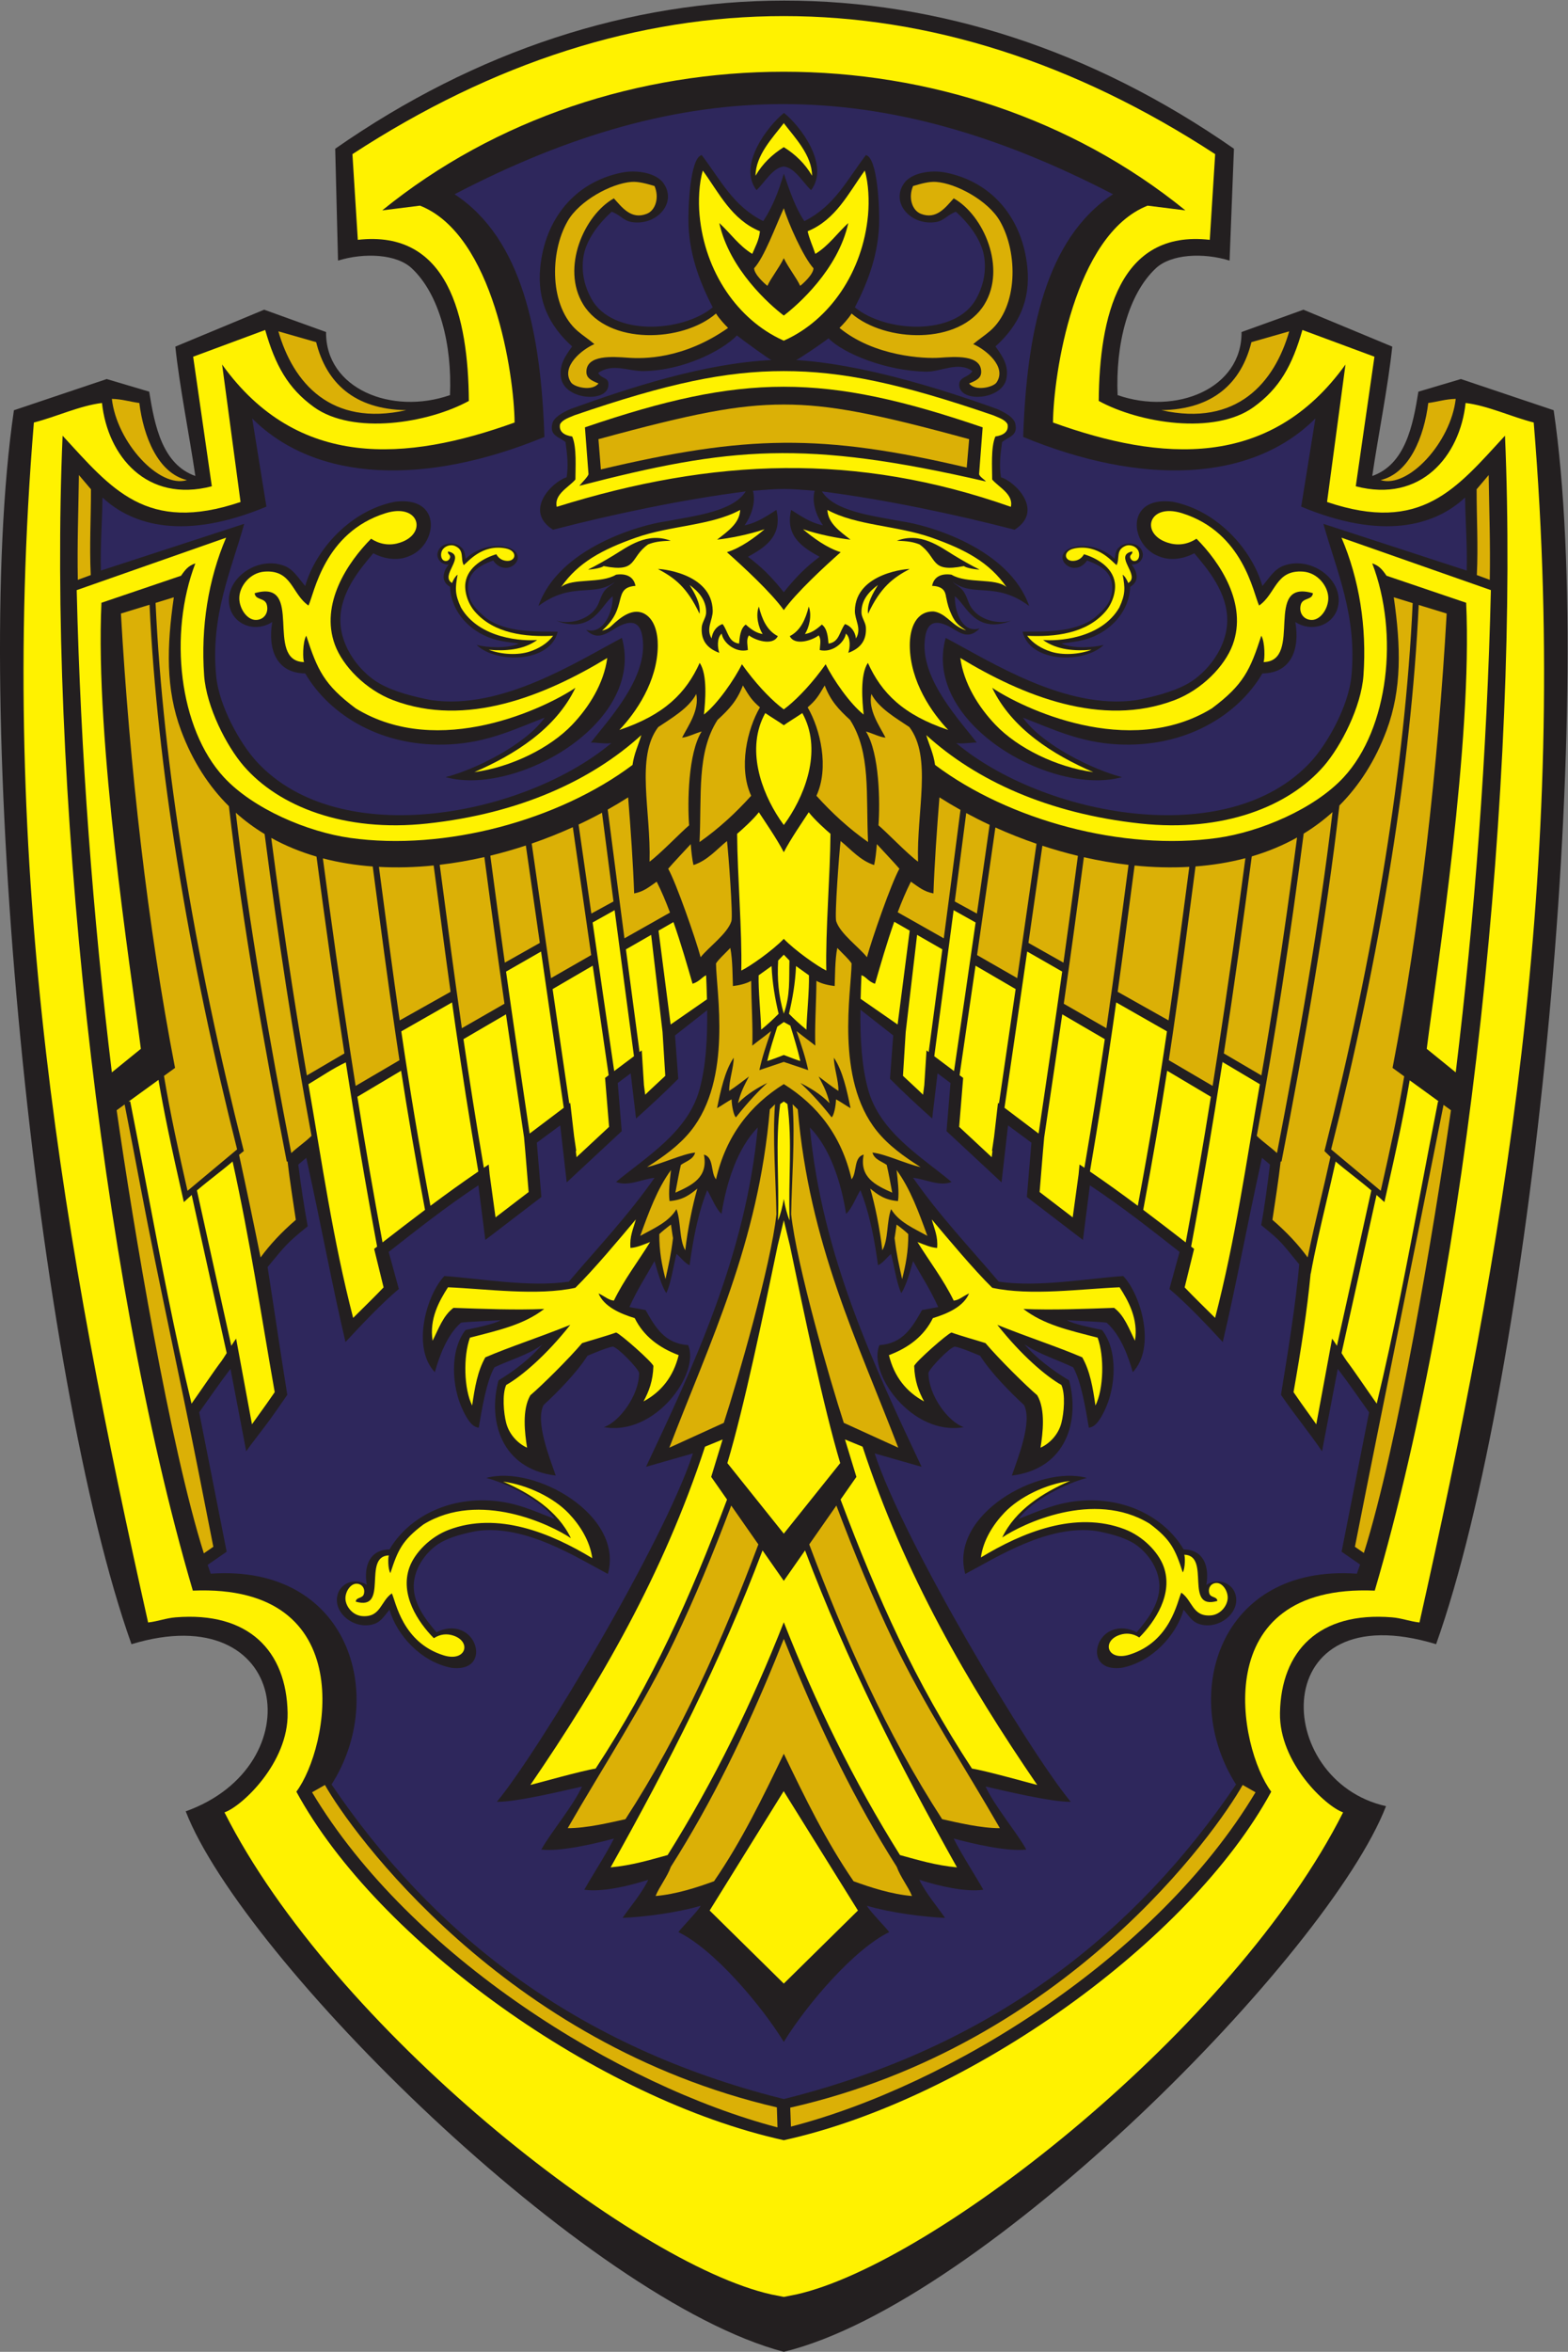 <?xml version="1.0" encoding="UTF-8" standalone="no"?>
<svg
   xmlns:dc="http://purl.org/dc/elements/1.1/"
   xmlns:cc="http://creativecommons.org/ns#"
   xmlns:rdf="http://www.w3.org/1999/02/22-rdf-syntax-ns#"
   xmlns:svg="http://www.w3.org/2000/svg"
   xmlns="http://www.w3.org/2000/svg"
   viewBox="0 0 674.027 1010.427"
   height="1010.427"
   width="674.027"
   xml:space="preserve"
   id="svg2"
   version="1.1"><rect x="0" y="0" width="674.027" height="1010.427" fill="#808080" stroke="none"/><defs
     id="defs6" /><g
     transform="matrix(1.333,0,0,-1.333,0,1010.427)"
     id="g10"><g
       transform="scale(0.1)"
       id="g12"><path
         id="path14"
         style="fill:#231f20;fill-opacity:1;fill-rule:evenodd;stroke:none"
         d="m 1080.97,7100.71 9.08,-360.53 c 85.43,26.32 188.7,21.09 237.73,-24.77 89.51,-83.75 130.41,-245.52 123.32,-408.8 -188.09,-65.45 -401.44,20.53 -399.62,203.31 l -199.656,72 -286.386,-119 c 12.886,-124.94 45.425,-286.79 64.507,-416.98 -106.461,37.38 -131.422,162.58 -148.777,271.76 L 344.094,6358.42 44.887,6257.84 C -97.496,5291.11 117.809,3139.58 423.988,2280.75 933.617,2435.23 1010.08,1888.92 598.891,1742.03 782.965,1266.76 1891.24,167.227 2527.58,0 c 647.46,156.809 1757.98,1283.44 1942.05,1758.71 -368.73,82.26 -387.45,688.45 161.53,522.04 306.18,858.83 521.48,3010.36 379.11,3977.09 l -299.22,100.58 -137.07,-40.72 c -17.36,-109.18 -42.32,-234.38 -148.77,-271.76 19.08,130.19 51.61,292.04 64.5,416.98 l -286.39,119 -199.65,-72 c 1.82,-182.78 -211.53,-268.76 -399.62,-203.31 -7.09,163.28 33.81,325.05 123.33,408.8 49.01,45.86 152.29,51.09 237.72,24.77 l 14.11,360.53 c -914.69,637.91 -1987.28,635.3 -2898.24,0 v 0" /><path
         id="path16"
         style="fill:#fff200;fill-opacity:1;fill-rule:evenodd;stroke:none"
         d="m 1232.59,6902.05 121.84,15.2 c 237.46,-93.79 303.52,-545.22 305.03,-698.97 C 1310.78,6092.5 960.004,6065.97 716.266,6405.2 l 59.425,-443.05 C 471.34,5859.42 359.402,6005 201.871,6175.76 154.836,5086.21 317.043,3489.46 621.836,2453.41 1165.12,2476.19 1060.08,1944.82 955.719,1805.38 1217.91,1322.35 1931.22,812.988 2527.58,682.043 c 596.35,130.945 1309.67,640.307 1571.85,1123.337 -104.36,139.44 -209.4,670.81 333.88,648.03 304.81,1036.05 467.01,2632.8 419.97,3722.35 C 4695.75,6005 4583.81,5859.42 4279.46,5962.15 l 59.43,443.05 c -243.75,-339.23 -594.53,-312.7 -943.21,-186.92 1.53,153.75 67.58,605.18 305.04,698.97 l 121.84,-15.2 c -733.77,595.8 -1856.19,595.8 -2589.97,0 z m 1334.99,-6717.187 -40,-7.871 -40.01,7.871 C 2040.91,284.324 1073.73,1044.91 723.941,1738.66 c 55.743,19.13 206.411,159.64 203.559,320.37 -3.547,200.29 -125.918,327.43 -361.309,308.23 -31.539,-2.58 -54.781,-12.54 -88.554,-16.58 -266.621,1189.55 -488.301,2419.68 -368.407,3867.6 73.282,18.77 147.442,54.2 219.625,62.97 18.172,-170.73 144.254,-323.34 354.231,-268.45 l -60.219,417.59 232.309,86.16 c 32.543,-113.59 73.16,-187.88 157.344,-248.56 126.23,-90.99 368.45,-51.85 499.45,19.89 -2.11,270.74 -66,552.57 -358.1,519.21 l -17.37,276.18 c 910.41,593.41 1871.97,593.25 2782.15,0 l -17.37,-276.18 c -292.1,33.36 -355.99,-248.47 -358.1,-519.21 131,-71.74 373.21,-110.88 499.46,-19.89 84.18,60.68 124.79,134.97 157.33,248.56 l 232.32,-86.16 -60.23,-417.59 c 209.98,-54.89 336.07,97.72 354.23,268.45 72.19,-8.77 146.35,-44.2 219.63,-62.97 119.89,-1447.92 -101.79,-2678.05 -368.41,-3867.6 -33.77,4.04 -57.01,14 -88.55,16.58 -235.4,19.2 -357.76,-107.94 -361.32,-308.23 -2.84,-160.73 147.83,-301.24 203.57,-320.37 C 3981.42,1044.9 3014.24,284.324 2567.58,184.863 v 0" /><path
         id="path18"
         style="fill:#fff200;fill-opacity:1;fill-rule:evenodd;stroke:none"
         d="m 2540.36,4939.16 -12.78,-18.17 -12.79,18.17 c -60.29,89.98 -110.22,228.65 -46.97,342.61 25.46,-17.16 42.04,-26.65 59.76,-39.19 17.72,12.54 34.28,22.03 59.74,39.19 63.27,-113.96 13.33,-252.63 -46.96,-342.61 v 0" /><path
         id="path20"
         style="fill:#fff200;fill-opacity:1;fill-rule:evenodd;stroke:none"
         d="m 2390.46,4451.84 c 2.95,125.86 -12.5,307.56 -13.41,440.79 16.88,14.4 52.56,46.59 70.09,69.59 18.75,-28.95 58.04,-85.51 80.43,-128.9 22.39,43.39 61.69,99.95 80.45,128.9 17.52,-23 53.2,-55.19 70.08,-69.59 -0.91,-133.23 -16.36,-314.93 -13.41,-440.79 -26.82,12.71 -101.23,64.68 -137.12,102.29 -35.89,-37.61 -110.28,-89.58 -137.11,-102.29 v 0" /><path
         id="path22"
         style="fill:#dbb006;fill-opacity:1;fill-rule:evenodd;stroke:none"
         d="m 3125.3,6164.55 -7.84,-91.47 c -468.59,110.26 -711.52,104.6 -1179.77,-5.95 l -7.85,97.42 c 302.09,82.54 449.91,111.66 597.74,111.66 147.83,0 295.65,-29.12 597.72,-111.66 v 0" /><path
         id="path24"
         style="fill:#fff200;fill-opacity:1;fill-rule:evenodd;stroke:none"
         d="m 3203.11,6241.48 c 14.32,-6.56 37.94,-13.04 45.99,-28.92 4.45,-24.22 -13.89,-35.61 -39.22,-39.35 -15.3,-34.91 -10.12,-102.7 -10.3,-138.57 20.09,-24.29 69.53,-47.34 60.21,-88.12 -249.59,87.93 -489.19,127.03 -728.5,124.94 -242.25,-2.1 -484.21,-46.41 -735.93,-124.94 -9.31,40.78 40.12,63.83 60.21,88.12 -0.18,35.87 5,103.66 -10.3,138.57 -25.34,3.74 -43.67,15.13 -39.22,39.35 8.06,15.88 31.67,22.36 45.99,28.92 301.3,103.51 488.42,142.55 675.54,142.55 187.12,0 374.24,-39.04 675.53,-142.55 z m -1316.82,-38.78 11.51,-151.1 c -1.8,-8.23 -24.78,-30.87 -29.53,-37.3 486.52,125.61 723.78,149.21 1311.19,13.89 -4.75,6.42 -20.31,15.18 -22.12,23.41 l 11.53,151.1 c -510.83,174.51 -771.76,174.51 -1282.58,0 v 0" /><path
         id="path26"
         style="fill:#fff200;fill-opacity:1;fill-rule:evenodd;stroke:none"
         d="m 2987.03,5210.79 c 9.43,-32.06 23.45,-59.82 28.34,-96.12 238.15,-178.72 605.72,-278.14 910.37,-235.3 137.63,19.36 312.95,93.46 407.36,195.53 145,156.78 179.11,462.33 92.11,689.34 22.42,-7.4 32.46,-20.1 46.04,-39.77 l 256.81,-87.16 c 20.85,-449.32 -93.92,-1175.96 -127.13,-1437.68 l 93.5,-75.88 c 60.84,500.93 100.96,1026.91 113.34,1554.33 l -481.75,169.01 c 57.2,-133.47 82.05,-287.62 70.84,-444.09 -7.27,-101.44 -72.37,-227.87 -127.51,-291.64 -112.87,-130.52 -324.16,-214.41 -591.57,-185.59 -297.59,32.06 -529.69,138.68 -690.75,285.02 z m -918.92,0 c -9.42,-32.06 -23.44,-59.82 -28.33,-96.12 -238.15,-178.72 -605.72,-278.14 -910.37,-235.3 -137.629,19.36 -312.949,93.46 -407.359,195.53 -145,156.78 -179.106,462.33 -92.106,689.34 -22.422,-7.4 -32.461,-20.1 -46.043,-39.77 L 327.094,5637.31 C 306.246,5187.99 421.012,4461.35 454.219,4199.63 l -93.492,-75.88 C 299.871,4624.68 259.758,5150.66 247.379,5678.08 l 481.754,169.01 C 671.93,5713.62 647.07,5559.47 658.281,5403 c 7.278,-101.44 72.379,-227.87 127.524,-291.64 112.863,-130.52 324.155,-214.41 591.565,-185.59 297.59,32.06 529.7,138.68 690.74,285.02 v 0" /><path
         id="path28"
         style="fill:#dbb006;fill-opacity:1;fill-rule:evenodd;stroke:none"
         d="m 2809.92,5343.35 c -10.88,-52.18 26.54,-103.49 45.67,-140.63 -16.25,0.65 -42.97,14.17 -63.13,19.73 44.13,-70.47 45.76,-229.55 40.47,-302.43 25.88,-21.68 93.63,-92.43 127.54,-117.11 -4.88,163.64 45.66,336.77 -27.96,433.75 -41.32,27.99 -98.59,60.28 -122.59,106.69 z m -564.69,0 c 10.88,-52.18 -26.55,-103.49 -45.66,-140.63 16.25,0.65 42.96,14.17 63.12,19.73 -44.13,-70.47 -45.76,-229.55 -40.46,-302.43 -25.89,-21.68 -93.64,-92.43 -127.55,-117.11 4.89,163.64 -45.66,336.77 27.96,433.75 41.32,27.99 98.59,60.28 122.59,106.69 v 0" /><path
         id="path30"
         style="fill:#dbb006;fill-opacity:1;fill-rule:evenodd;stroke:none"
         d="m 2659.44,5370.85 c -20.7,-35.36 -29.12,-48.38 -54.98,-70.58 41.1,-70.2 70.1,-194.66 28.34,-285.02 49.7,-55.14 104.37,-105.63 166.49,-149.14 -7.3,153.48 9.6,287.97 -57.98,393.65 -37.94,34.76 -62.64,61.47 -81.87,111.09 z m -263.73,0 c 20.7,-35.36 29.12,-48.38 54.97,-70.58 -41.09,-70.2 -70.09,-194.66 -28.34,-285.02 -49.7,-55.14 -104.36,-105.63 -166.48,-149.14 7.3,153.48 -9.6,287.97 57.99,393.65 37.93,34.76 62.63,61.47 81.86,111.09 v 0" /><path
         id="path32"
         style="fill:#dbb006;fill-opacity:1;fill-rule:evenodd;stroke:none"
         d="m 2259.39,4494.93 c -15.94,59.28 -78.16,237.65 -104.58,285.18 14.06,16.94 54.67,59.5 72.71,79.37 1.46,-21.84 5.1,-52.91 8.77,-67.46 44.96,14.28 75.75,51.35 108.13,77.41 4.37,-36.68 19.79,-240.96 14.16,-258.51 -13.01,-40.54 -73.81,-83.7 -99.19,-115.99 z m 536.36,0 c 15.95,59.28 78.17,237.65 104.58,285.18 -14.05,16.94 -54.65,59.5 -72.7,79.37 -1.46,-21.84 -5.1,-52.91 -8.77,-67.46 -44.95,14.28 -75.75,51.35 -108.13,77.41 -4.37,-36.68 -19.78,-240.96 -14.16,-258.51 13.01,-40.54 73.81,-83.7 99.18,-115.99 v 0" /><path
         id="path34"
         style="fill:#dbb006;fill-opacity:1;fill-rule:evenodd;stroke:none"
         d="m 2363.48,4401.97 c 18.95,2.16 42.16,7.27 58.86,16.74 0.56,-70.88 6.11,-154.94 3.55,-208.8 23.5,18.8 32.71,24.48 60.74,47.02 -17.59,-50.59 -29.33,-86.35 -37.76,-125.93 l 78.71,26.48 78.7,-26.48 c -8.44,39.58 -20.17,75.34 -37.76,125.93 28.03,-22.54 37.24,-28.22 60.74,-47.02 -2.56,53.86 2.99,137.92 3.54,208.8 16.71,-9.47 39.93,-14.58 58.87,-16.74 1.19,25.1 0.56,84.86 8.44,122.79 20.75,-21.76 35.91,-34.72 46.05,-49.72 -0.61,-90.48 -53.78,-371.68 81.34,-539.99 38.04,-47.38 89.23,-83.78 141.17,-116.62 -47.87,10.62 -114.58,42.71 -155.2,46.82 5.87,-22.12 29.21,-27.91 46.04,-39.78 6.78,-29.01 11.95,-59.52 17.71,-89.49 -53.59,24.14 -106.43,48.99 -92.09,122.64 -32.68,-8.09 -21.04,-57.65 -38.97,-79.55 -32.29,140.27 -109.39,238.6 -218.59,306.9 -109.19,-68.3 -186.28,-166.63 -218.59,-306.9 -17.92,21.9 -6.28,71.46 -38.96,79.55 14.34,-73.65 -38.5,-98.5 -92.09,-122.64 5.77,29.97 10.93,60.48 17.71,89.49 16.84,11.87 40.18,17.66 46.04,39.78 -40.62,-4.11 -107.33,-36.2 -155.2,-46.82 51.95,32.84 103.13,69.24 141.17,116.62 135.12,168.31 81.95,449.51 81.33,539.99 10.16,15 25.31,27.96 46.06,49.72 7.88,-37.93 7.25,-97.69 8.44,-122.79 z m 379.33,-393.63 c -10.67,5.58 -37.73,24.51 -46.87,28.25 -0.49,-21.06 -7.11,-53.6 -14.17,-57.66 -40.42,51.65 -76.72,88.5 -100.87,110.75 27.89,-14.04 63.83,-34.16 94.41,-65.35 -9.17,36.56 -18.17,53.03 -35.43,86.15 18.62,-13.78 42.33,-32.88 63.77,-46.39 1.06,32.25 -14.99,77.41 -14.45,106.86 28.39,-41.97 42.24,-106.35 53.61,-162.61 z m -430.47,0 c 10.67,5.58 37.73,24.51 46.87,28.25 0.49,-21.06 7.11,-53.6 14.17,-57.66 40.42,51.65 76.72,88.5 100.87,110.75 -27.88,-14.04 -63.83,-34.16 -94.41,-65.35 9.18,36.56 18.17,53.03 35.43,86.15 -18.61,-13.78 -42.32,-32.88 -63.77,-46.39 -1.05,32.25 14.98,77.41 14.45,106.86 -28.39,-41.97 -42.24,-106.35 -53.61,-162.61 v 0" /><path
         id="path36"
         style="fill:#fff200;fill-opacity:1;fill-rule:evenodd;stroke:none"
         d="m 2566.98,4466.49 c -2.35,-55.24 -11.5,-106.9 -22.73,-153.84 17.57,-17.81 34.64,-33.63 56.29,-51.3 1.23,48.14 9.55,128.21 8.16,175.19 l -41.72,29.95 z m -78.82,0 c 2.36,-55.24 11.51,-106.9 22.74,-153.84 -17.58,-17.81 -34.63,-33.63 -56.28,-51.3 -1.23,48.14 -9.56,128.21 -8.17,175.19 l 41.71,29.95 v 0" /><path
         id="path38"
         style="fill:#fff200;fill-opacity:1;fill-rule:evenodd;stroke:none"
         d="m 2330.25,2940.59 -36.79,-120.58 51.06,-73.08 c -60.54,-160.98 -120.5,-307.18 -187.52,-447.24 -68.55,-143.2 -144.55,-280.08 -236.22,-419.9 -40.77,-5.88 -186.91,-46.87 -210.44,-52.75 225.09,328.52 427.91,677.84 563.23,1090.35 l 56.68,23.2 z m 394.65,0 36.79,-120.58 -51.05,-73.08 c 60.53,-160.98 120.49,-307.18 187.51,-447.24 68.55,-143.2 144.55,-280.08 236.21,-419.9 40.78,-5.88 186.93,-46.87 210.44,-52.75 -225.08,328.52 -427.91,677.84 -563.22,1090.35 l -56.68,23.2 v 0" /><path
         id="path40"
         style="fill:#dbb006;fill-opacity:1;fill-rule:evenodd;stroke:none"
         d="m 2697.12,2727.58 -87.5,-125.24 c 115.36,-307.11 247.6,-606.7 428.58,-885.6 49.72,-10.99 126.6,-29.42 186.16,-28.9 -115.4,200.72 -243.65,394.46 -344.11,604.38 -65.45,136.71 -124.12,279.17 -183.13,435.36 z m -339.09,0 87.5,-125.24 c -115.36,-307.11 -247.6,-606.7 -428.58,-885.6 -49.72,-10.99 -126.59,-29.42 -186.17,-28.9 115.4,200.72 243.65,394.46 344.13,604.38 65.44,136.71 124.12,279.17 183.12,435.36 v 0" /><path
         id="path42"
         style="fill:#fff200;fill-opacity:1;fill-rule:evenodd;stroke:none"
         d="m 2596.11,2582.98 -68.54,-98.1 -68.53,98.1 c -135.65,-359.09 -300.05,-682.66 -489.94,-1021.56 68.81,6.46 124.82,23.55 183.85,39.68 151.59,241.99 271.57,488.82 374.63,750.38 103.06,-261.56 223.03,-508.39 374.62,-750.38 59.03,-16.13 115.05,-33.22 183.85,-39.68 -189.89,338.9 -354.29,662.47 -489.94,1021.56 v 0" /><path
         id="path44"
         style="fill:#dbb006;fill-opacity:1;fill-rule:evenodd;stroke:none"
         d="m 2555.9,2227.59 c 93.98,-229.23 200.81,-451.79 335.83,-664.15 12.14,-33.64 37.12,-63.97 49.25,-94.33 -66.41,5.73 -133.67,27.65 -188.41,47.61 -89.18,129.71 -157.24,270.24 -224.99,410.88 -67.75,-140.64 -135.82,-281.17 -225,-410.88 -54.75,-19.96 -122,-41.88 -188.42,-47.61 12.14,30.36 37.12,60.69 49.26,94.33 135.02,212.35 241.86,434.92 335.83,664.13 l 28.33,70.25 28.32,-70.23 v 0" /><path
         id="path46"
         style="fill:#fff200;fill-opacity:1;fill-rule:evenodd;stroke:none"
         d="m 2527.54,1807.56 0.05,-1.11 239.07,-384.11 -206.41,-203.3 -32.67,-32.18 -32.69,32.2 -206.4,203.28 239.05,385.22 v 0" /><path
         id="path48"
         style="fill:#ffffff;fill-opacity:1;fill-rule:evenodd;stroke:none"
         d="m 3942.36,4157.17 5.68,-3.38 4.57,-2.71 c -3.48,1.63 -6.97,3.26 -10.45,4.89 3.48,-1.63 6.97,-3.26 10.45,-4.89 -3.48,1.63 -6.97,3.26 -10.45,4.89 0.07,0.4 0.13,0.8 0.2,1.2 v 0" /><path
         id="path50"
         style="fill:#dbb006;fill-opacity:1;fill-rule:evenodd;stroke:none"
         d="m 2891.39,3808.9 c 3.34,-30.04 8.74,-72.57 4.47,-99.95 -42.4,3.39 -64.51,19.69 -89.49,40.3 14.91,-51.25 31.19,-129.91 38.98,-198.86 20.01,34.3 13.4,93.5 28.33,132.57 24.89,-41.9 73.13,-61.94 116.89,-86.17 -27.57,75.84 -55,151.81 -99.18,212.11 z m -727.64,0 c -3.34,-30.04 -8.73,-72.57 -4.46,-99.95 42.41,3.39 64.52,19.69 89.49,40.3 -14.91,-51.25 -31.19,-129.91 -38.98,-198.86 -20.01,34.3 -13.41,93.5 -28.34,132.57 -24.88,-41.9 -73.12,-61.94 -116.89,-86.17 27.58,75.84 55,151.81 99.18,212.11 v 0" /><path
         id="path52"
         style="fill:#dbb006;fill-opacity:1;fill-rule:evenodd;stroke:none"
         d="m 2891.39,3633.25 c -3.04,-20.22 -5.75,-41.23 -6.53,-43.81 6.87,-55.44 13.52,-82.51 24.24,-131.84 11.35,43.83 20.39,89.67 19.88,144.87 -5.1,5.64 -28.65,24.55 -37.59,30.78 z m -727.64,0 c 3.05,-20.22 5.77,-41.23 6.55,-43.81 -6.88,-55.44 -13.53,-82.51 -24.25,-131.84 -11.34,43.83 -20.39,89.67 -19.88,144.87 5.1,5.64 28.65,24.55 37.58,30.78 v 0" /><path
         id="path54"
         style="fill:#dbb006;fill-opacity:1;fill-rule:evenodd;stroke:none"
         d="m 2894.91,4639.81 c 13.18,35.04 27.32,68.58 42.53,98.57 26.63,-18.48 41.74,-31.87 72.7,-37.88 3.25,92.93 11.04,205.88 19.4,309.64 21.96,-13.99 44.58,-27.48 67.77,-40.44 -22.43,-174.87 -38.37,-297.04 -53.81,-413.91 l -148.59,84.02 z m 1760.18,-620.8 23.89,-17.32 c -54.51,-379.57 -171.64,-1080.52 -280.8,-1426.93 -2.91,2.02 -5.82,4.03 -8.75,6.04 -6.7,4.64 -13.39,9.28 -20.09,13.91 93.73,475.05 191.73,949.33 285.75,1424.3 z M 657.328,2573.56 c -109.258,346 -226.59,1048.13 -281.156,1428.13 l 25.73,18.65 c 17.516,-88.42 35.172,-181.3 52.844,-274.25 57.945,-304.71 125.481,-605.6 185.238,-908.45 15.985,-80.98 31.954,-161.96 47.938,-242.93 -6.707,-4.63 -13.402,-9.27 -20.102,-13.91 -3.496,-2.41 -6.996,-4.82 -10.492,-7.24 z M 1959.79,4970.81 c 22.51,12.62 44.48,25.74 65.82,39.33 8.35,-103.76 16.15,-216.71 19.4,-309.64 30.96,6.01 46.06,19.4 72.7,37.88 15.34,-30.27 29.61,-64.16 42.88,-99.55 l -146.84,-83.04 c -15.46,117.12 -31.44,239.55 -53.96,415.02 z m -1431.001,-858.48 35.664,25.85 C 475.785,4596.34 417.867,5111.77 389.949,5602.6 l 92.27,28.33 c 12.414,-265.74 43.929,-543.62 88.219,-820.77 51.015,-319.19 118.964,-637.27 194.187,-934.61 l -159.73,-133.38 c -0.059,-0.06 -0.133,-0.11 -0.192,-0.17 -27.91,122.91 -55.176,246.16 -75.914,370.33 z m 31.746,1542.65 c -22.941,-158.41 -26.527,-295.89 23.367,-429.42 37.274,-99.76 90.063,-180.32 154.258,-243.98 44.551,-383.97 112.602,-765.48 186.531,-1145.32 l 2.672,0.45 c 6.809,-60.73 18.965,-136.51 26.575,-188.29 -45.016,-38.62 -83.274,-79.35 -113.665,-121.11 -21.894,108.55 -45.699,222.53 -69.339,330.72 l 15.261,12.18 -1.211,4.77 c -75.609,298.36 -143.914,617.63 -195.086,937.84 -44.468,278.2 -76.019,557.25 -88.242,824.07 l 58.879,18.09 z m 199.832,-694.37 c 29.02,-26.03 60.121,-48.87 92.953,-68.75 21.399,-165.03 44.258,-328.13 69.434,-491.05 24.801,-160.46 51.801,-320.47 81.776,-481.63 -22.819,-22.18 -42.76,-34.53 -65.245,-55.47 -34.629,178.64 -69.156,364.9 -100.441,553.21 -30.055,180.89 -57.141,363.76 -78.477,543.69 z m 114.363,-81.17 c 45.817,-25.39 94.739,-45.3 145.91,-60.19 28.08,-212.74 57.54,-423.32 89.91,-633.87 0.02,-0.17 0.05,-0.35 0.08,-0.52 l -121.067,-70.98 c -16.715,96.69 -32.454,193.08 -47.356,289.52 -24.371,157.71 -46.605,315.88 -67.477,476.04 z m 166.49,-65.92 c 51.73,-13.54 105.62,-22.09 160.78,-26.18 26.41,-201.09 48.5,-369.79 73.56,-540.13 4.12,-28.04 8.31,-56.06 12.61,-84.22 l -141.33,-82.86 c -5.71,35.94 -11.31,71.88 -16.84,107.83 -31.85,207.15 -60.96,415.1 -88.78,625.56 z m 180.76,-27.47 c 57.85,-3.14 116.98,-1.48 176.46,4.55 19.6,-149.07 36.81,-279.76 54.53,-407.13 l -164.03,-92.2 c -22.14,153.22 -42.76,310.57 -66.96,494.78 z m 195.99,6.71 c 48.01,5.62 96.17,14.01 143.97,24.91 24.59,-186.55 44.66,-331.77 64.84,-472.67 l -137.37,-78.86 c -0.37,2.61 -0.75,5.22 -1.12,7.83 -23.19,160.76 -44.73,324.16 -70.32,518.79 z m 163.19,29.4 c 38.57,9.34 76.85,20.34 114.59,32.78 6.34,-44.21 12.23,-85.25 17.75,-123.75 10.09,-70.39 18.98,-132.38 27.27,-190.1 l -112.9,-63.7 c -14.36,102.81 -29.4,213.49 -46.71,344.77 z m 133.48,39.09 c 45.21,15.56 89.56,33.24 132.59,52.73 5.22,-36.34 10.13,-70.51 14.77,-102.91 17.32,-120.88 31.11,-217 44.43,-309.29 l -129.52,-74.26 c -13.17,91.33 -26.83,186.63 -43.96,306.12 -5.68,39.62 -11.76,81.93 -18.31,127.61 z m 151.18,61.26 c 25.7,12.06 50.88,24.81 75.47,38.13 14.55,-113.34 26.34,-204.31 37.03,-286.02 l -71.35,-39.01 c -7.8,54.26 -16.13,112.46 -25.52,177.91 -4.9,34.19 -10.09,70.37 -15.63,108.99 z m 2709.19,707.78 90.19,-27.69 c -27.91,-490.83 -85.84,-1006.26 -174.51,-1464.42 l 37.55,-27.21 c -20.71,-123.71 -47.88,-246.51 -75.68,-368.97 -0.07,0.06 -0.14,0.11 -0.2,0.17 l -159.73,133.38 c 75.22,297.34 143.17,615.42 194.19,934.61 44.25,276.93 75.75,554.59 88.19,820.13 z m -255.65,-646.27 c 63.11,63.28 115.08,143.03 151.89,241.54 49.89,133.53 46.31,271.01 23.36,429.42 l 60.96,-18.72 c -12.25,-266.63 -43.78,-545.46 -88.21,-823.44 -51.18,-320.21 -119.48,-639.48 -195.09,-937.84 l -1.21,-4.77 3.59,-3.61 c 5.19,-5.21 10.46,-10.25 15.78,-15.17 -10.43,-47.72 -21.59,-95.11 -32.48,-141.33 -14.48,-61.49 -28.49,-120.89 -40.97,-182.79 -30.39,41.76 -68.65,82.49 -113.66,121.11 7.61,51.78 19.77,127.56 26.57,188.29 l 2.68,-0.45 c 36.22,186.12 72.49,380.86 105.21,577.85 31.56,189.88 59.81,381.77 81.58,569.91 z m -115.25,-90.73 c 32.86,20.1 64.02,43.12 93.02,69.41 -21.38,-180.61 -48.54,-364.19 -78.72,-545.78 -31.28,-188.31 -65.81,-374.57 -100.44,-553.21 -22.48,20.94 -42.42,33.29 -65.24,55.47 29.97,161.16 56.97,321.17 81.77,481.63 25.25,163.39 48.17,326.96 69.61,492.48 z m -167.42,-73.42 c 51.23,15.07 100.17,35.22 146,60.87 -20.92,-160.6 -43.2,-319.2 -67.64,-477.34 -14.91,-96.44 -30.65,-192.83 -47.35,-289.52 l -121.07,70.98 c 0.03,0.17 0.05,0.35 0.08,0.52 32.4,210.75 61.88,421.54 89.98,634.49 z m -181.42,-32.37 c 55.19,4.21 109.11,12.87 160.82,26.57 -27.84,-210.65 -56.96,-418.78 -88.83,-626.11 -5.53,-35.95 -11.13,-71.89 -16.84,-107.83 l -141.33,82.86 c 4.3,28.16 8.49,56.18 12.61,84.22 25.07,170.39 47.14,339.13 73.57,540.29 z m -196.49,2.88 c 59.49,-5.93 118.65,-7.49 176.49,-4.23 -24.2,-184.26 -44.8,-341.63 -66.95,-494.88 l -164.04,92.2 c 17.72,127.31 34.92,257.93 54.5,406.91 z m -163.53,26.81 c 47.81,-10.83 95.98,-19.13 143.99,-24.66 -25.57,-194.54 -47.1,-357.86 -70.26,-518.56 -0.39,-2.61 -0.76,-5.22 -1.14,-7.83 L 3430.48,4345 c 20.16,140.78 40.2,285.87 64.77,472.19 z m -133.84,37.07 c 37.75,-12.37 76.04,-23.29 114.61,-32.58 -17.28,-131.08 -32.29,-241.61 -46.63,-344.29 l -112.91,63.7 c 8.29,57.72 17.18,119.71 27.28,190.1 5.49,38.31 11.34,79.12 17.65,123.07 z m -151.53,58.82 c 43.06,-19.43 87.41,-37.04 132.62,-52.52 -6.52,-45.42 -12.55,-87.5 -18.19,-126.92 -17.14,-119.49 -30.79,-214.79 -43.97,-306.12 l -129.51,74.26 c 13.32,92.29 27.1,188.41 44.42,309.29 4.61,32.13 9.47,66 14.63,102.01 z m -94.07,46.49 c 24.6,-13.28 49.79,-25.98 75.48,-38 -5.49,-38.27 -10.63,-74.14 -15.48,-108.05 -9.38,-65.45 -17.72,-123.65 -25.53,-177.91 l -71.34,39.01 c 10.65,81.45 22.39,172.11 36.87,284.95 v 0" /><path
         id="path56"
         style="fill:#dbb006;fill-opacity:1;fill-rule:evenodd;stroke:none"
         d="m 4694.43,6294.5 c -33.52,-0.68 -58.42,-9.42 -88.57,-13.25 -13.24,-108.03 -60.45,-226.57 -153.84,-248.56 89.63,-27.73 226.48,122.04 242.41,261.81 z m -3796.75,217.66 121.87,-34.87 c 32.27,-130.01 122.09,-216.63 290.52,-219.24 -243.53,-54.26 -364.953,89.04 -412.39,254.11 z M 360.727,6294.5 c 33.519,-0.68 58.414,-9.42 88.558,-13.25 13.254,-108.03 60.461,-226.57 153.844,-248.56 -89.629,-27.73 -226.481,122.04 -242.402,261.81 z m 3796.743,217.66 -121.87,-34.87 c -32.26,-130.01 -122.09,-216.63 -290.51,-219.24 243.52,-54.26 364.94,89.04 412.38,254.11 v 0" /><path
         id="path58"
         style="fill:#fff200;fill-opacity:1;fill-rule:evenodd;stroke:none"
         d="m 4311.35,3242.45 c -6.19,9.67 -11.88,18.29 -15.54,23.14 l -51.08,-276.09 c -8.23,11.63 -16.59,23.27 -24.96,34.91 -16.47,22.94 -32.93,45.88 -48.4,68.7 11.58,65.85 23.12,134.19 33.18,203.09 8.84,60.48 16.49,120.75 21.97,179.13 l 0.41,-0.06 c 14.5,79.14 31.99,153.36 50.24,230.87 9.73,41.33 19.69,83.65 30.01,130.34 17.44,-15.05 35.63,-29.39 54.75,-44.43 18.92,-14.9 38.75,-30.5 60.29,-48.77 -19.58,-88.77 -39.16,-177.45 -58.72,-265.85 -16.76,-75.75 -34.07,-153.75 -52.15,-234.98 z m 234.58,855.7 94.15,-68.26 -2.69,0.46 c -19.15,-96.5 -36.7,-188.77 -54.25,-281.09 -44.09,-231.79 -88.24,-463.96 -143.52,-693.21 -29.09,40.81 -73.24,106.81 -97.32,138.18 h 0.09 c -2.69,3.52 -8.95,13.36 -16.2,24.81 17.98,80.78 36.95,166.21 56.52,254.73 18.77,84.77 37.54,169.8 56.31,254.92 4.29,-3.8 8.48,-7.59 12.57,-11.34 l 12.77,-11.71 3.71,16.36 c 16.08,70.6 32.69,144.39 48.06,219.06 10.73,52.16 20.86,104.78 29.8,157.09 z m -2374.19,510 c 23.91,-67.9 44.33,-138.94 61.64,-198.8 22.33,7.22 29.89,21.04 43.73,27.45 1.13,-26.36 2.09,-52.22 2.7,-77.55 l -117.18,-81.27 -38.96,302.6 48.07,27.57 z m -1757.322,-578.73 96.68,70.09 c 8.992,-52.76 19.195,-105.85 30.023,-158.45 15.371,-74.67 31.988,-148.46 48.059,-219.06 l 3.718,-16.36 12.77,11.71 c 4.09,3.75 8.277,7.54 12.562,11.34 18.774,-85.12 37.551,-170.15 56.305,-254.92 19.59,-88.52 38.551,-173.95 56.524,-254.73 -7.235,-11.45 -13.5,-21.29 -16.192,-24.81 h 0.078 c -24.062,-31.37 -68.215,-97.37 -97.308,-138.18 -55.278,229.25 -99.438,461.42 -143.516,693.21 -17.555,92.32 -35.105,184.59 -54.258,281.09 l -5.445,-0.93 z m 331.484,-786.97 c 6.203,9.67 11.879,18.29 15.547,23.14 l 51.074,-276.09 c 8.231,11.63 16.598,23.27 24.957,34.91 16.469,22.94 32.942,45.88 48.415,68.7 -45.036,256.01 -79.555,488.43 -135.817,743.37 -17.437,-15.05 -35.64,-29.39 -54.742,-44.43 -18.93,-14.9 -38.766,-30.5 -60.297,-48.77 19.574,-88.77 39.16,-177.45 58.723,-265.85 16.758,-75.75 34.07,-153.75 52.14,-234.98 z m 248.571,843.11 c 43.917,-251.36 78.257,-497.83 144.347,-753.13 24.87,24.61 74.18,72.97 98.15,98.32 l -30.41,124.07 c 3.18,2.47 6.37,4.94 9.55,7.4 -37.09,198.51 -70.33,395.86 -100.99,593.62 -0.01,0.04 -0.02,0.08 -0.02,0.13 -41.78,-19.54 -81.14,-46.93 -120.627,-70.41 z m 298.937,43.43 -140.99,-83.85 c 25.04,-156.09 51.87,-312.29 81.13,-469.42 45.61,35.32 91.09,70.38 137.03,104.89 -31.09,165.52 -55.56,309.21 -77.17,448.38 z m 164.35,220.27 -163.68,-93.3 c 0.3,-2.1 0.62,-4.2 0.92,-6.31 25.56,-173.7 54.02,-347.26 93.09,-555.94 50.54,37.71 101.73,74.67 154.34,110.5 -29.18,171 -52.2,319 -73.6,467.31 -3.73,25.92 -7.42,51.78 -11.07,77.74 z m 173.93,-38.45 -137.14,-79.97 c 19.23,-131.27 40.09,-264.06 65.71,-414.57 5.24,3.52 10.49,7.03 15.76,10.53 l 2.98,-31.96 18.99,-138.41 106.73,81.68 c -4.34,50.18 -9.94,124.76 -14.66,174.89 l 0.08,0.06 c -1.75,11.78 -3.5,23.49 -5.21,35.1 -19.78,133.55 -36.67,247.66 -53.24,362.65 z m 113.08,202.41 -112.87,-64.66 c 23.23,-165.26 45.08,-312.84 72.48,-497.89 1.17,-7.96 2.37,-15.99 3.58,-24.15 l 110.03,83.12 c -30.17,205.38 -49.59,339.28 -73.22,503.58 z m 166.59,-45.61 -129.34,-75.4 c 16.22,-112.3 32.28,-222.51 53.81,-369.1 l 3.11,2.35 12.48,-108.34 c 2.22,-15.1 4.49,-30.54 6.83,-46.42 l -1.46,-0.19 2.32,-20.12 105.04,97.75 c -2.52,30.73 -5.04,61.45 -7.56,92.17 -1.53,18.67 -3.07,37.35 -4.59,56.02 l -0.79,9.55 8.17,6.13 c 1.18,0.88 2.3,1.72 3.43,2.58 -20.37,138.77 -35.85,245.04 -51.45,353.02 z m 70.64,178.92 -70.91,-39.65 c 22.95,-159.66 41.68,-288.94 69.57,-478.92 84.51,63.36 1.98,1.55 34.27,25.73 l 29.49,22.09 c -8.57,64.6 -16.18,121.72 -23.26,174.95 -13.88,104.32 -25.78,193.74 -39.16,295.8 z m 154.51,-392.29 -36.67,312.68 -81.38,-46.69 c 7.18,-54.25 14.39,-108.39 22.22,-167.27 6.67,-50.12 13.8,-103.67 21.76,-163.68 l 7.07,5.29 7.09,-112.17 c 1.33,-10.04 2.68,-20.26 4.05,-30.65 13.85,13.73 41.6,39.11 64.73,60.77 l -8.56,137.21 -0.31,4.51 z m 638.85,106.46 c 0.62,24.86 1.57,50.24 2.68,76.1 13.85,-3.42 21.39,-20.23 43.73,-27.45 17.39,60.16 37.92,131.6 61.99,199.81 l 49.83,-28.58 -38.97,-302.6 -119.26,82.72 z m 145.39,-106.46 36.66,312.68 81.39,-46.69 c -7.18,-54.25 -14.4,-108.39 -22.23,-167.27 -6.67,-50.12 -13.8,-103.67 -21.76,-163.68 l -7.06,5.29 -7.1,-112.17 c -1.33,-10.04 -2.67,-20.26 -4.05,-30.65 -13.85,13.73 -41.6,39.11 -64.71,60.77 l 8.54,137.21 0.32,4.51 z m 154.5,392.29 70.91,-39.65 c -22.95,-159.66 -41.68,-288.94 -69.57,-478.92 -84.51,63.36 -1.98,1.55 -34.27,25.73 l -29.48,22.09 c 8.57,64.6 16.18,121.72 23.27,174.95 13.86,104.32 25.77,193.74 39.14,295.8 z m 70.65,-178.92 129.33,-75.4 c -16.21,-112.3 -32.27,-222.51 -53.8,-369.1 l -3.11,2.35 -12.48,-108.34 c -2.23,-15.1 -4.49,-30.54 -6.84,-46.42 l 1.47,-0.19 -2.33,-20.12 -105.03,97.75 c 2.52,30.73 5.03,61.45 7.55,92.17 1.53,18.67 3.07,37.35 4.59,56.02 l 0.8,9.55 -8.17,6.13 c -1.18,0.88 -2.31,1.72 -3.44,2.58 20.38,138.77 35.85,245.04 51.46,353.02 z m 166.58,45.61 112.87,-64.66 c -23.22,-165.26 -45.08,-312.84 -72.47,-497.89 -1.18,-7.96 -2.37,-15.99 -3.58,-24.15 l -110.04,83.12 c 30.18,205.38 49.6,339.28 73.22,503.58 z m 113.09,-202.41 137.14,-79.97 c -19.23,-131.27 -40.09,-264.06 -65.71,-414.57 -5.24,3.52 -10.5,7.03 -15.77,10.53 l -2.97,-31.96 -18.99,-138.41 -106.73,81.68 c 4.34,50.18 9.93,124.76 14.65,174.89 l -0.07,0.06 c 1.75,11.78 3.49,23.49 5.22,35.1 19.76,133.55 36.66,247.66 53.23,362.65 z m 173.92,38.45 163.69,-93.3 c -0.31,-2.1 -0.62,-4.2 -0.93,-6.31 -25.55,-173.7 -54.01,-347.26 -93.08,-555.94 -50.54,37.71 -101.74,74.67 -154.35,110.5 29.2,171 52.21,319 73.6,467.31 3.74,25.92 7.43,51.78 11.07,77.74 z m 164.36,-220.27 140.99,-83.85 c -25.04,-156.09 -51.87,-312.29 -81.13,-469.42 -45.62,35.32 -91.09,70.38 -137.03,104.89 31.09,165.52 55.55,309.21 77.17,448.38 z m 188.76,22.09 0.96,-0.58 109.21,-64.94 c -43.92,-251.36 -78.26,-497.83 -144.34,-753.13 -24.87,24.61 -74.18,72.97 -98.16,98.32 l 30.42,124.07 c -3.18,2.47 -6.36,4.94 -9.55,7.4 37.08,198.51 70.33,395.86 100.99,593.62 0.01,0.04 0.02,0.08 0.02,0.13 3.48,-1.63 6.97,-3.26 10.45,-4.89 v 0" /><path
         id="path60"
         style="fill:#fff200;fill-opacity:1;fill-rule:evenodd;stroke:none"
         d="m 2506.53,4270.95 c -10.45,-33.35 -24.17,-75.47 -32.33,-110.56 3.99,0.75 34.32,11.72 53.37,19.41 19.04,-7.69 49.38,-18.66 53.38,-19.41 -8.32,35.78 -21.7,80.13 -32.32,114.05 l -21.06,11.62 -21.04,-15.11 z m 21.05,42.14 c 21.51,60.64 16.51,109.53 18.2,171.14 l -18.2,18.86 -18.21,-18.86 c -3.26,-60.46 1.01,-112.82 18.21,-171.14 v 0" /><path
         id="path62"
         style="fill:#dbb006;fill-opacity:1;fill-rule:evenodd;stroke:none"
         d="m 2499.21,4020.94 c -8.33,-107.6 2.65,-240.87 4.61,-354.55 -17.91,-165 -125.07,-535.19 -169.7,-672.22 l -175.67,-80.06 c 131.94,343.86 286.9,657.85 324.12,1090.33 l 16.64,16.5 z m 56.74,0 c 8.32,-107.6 -2.66,-240.87 -4.62,-354.55 17.91,-165 125.06,-535.19 169.71,-672.22 l 175.66,-80.06 c -131.93,343.86 -286.9,657.85 -324.11,1090.33 l -16.64,16.5 v 0" /><path
         id="path64"
         style="fill:#fff200;fill-opacity:1;fill-rule:evenodd;stroke:none"
         d="m 2527.58,3647.3 19.62,-81.23 c 45.78,-219.79 108.07,-520.09 162.36,-701.68 l -159.85,-199.71 -22.13,-27.65 -22.13,27.65 -159.86,199.71 c 54.3,181.59 116.58,481.89 162.36,701.68 l 19.63,81.23 z m -11.67,374.44 c -16.48,-125.97 -2.4,-238.21 -7.08,-375.24 8.15,19.14 14.22,42.8 18.74,69.3 4.52,-26.5 10.59,-50.16 18.75,-69.3 -4.68,137.03 9.4,249.27 -7.08,375.24 l -11.67,8.03 -11.66,-8.03 v 0" /><path
         id="path66"
         style="fill:#fff200;fill-opacity:1;fill-rule:evenodd;stroke:none"
         d="m 2050.41,3649.81 c -8.41,-31.33 -20.52,-54.67 -17.32,-91.94 20.97,1.18 42.08,11.02 63.37,19.03 -38.86,-63.06 -83.63,-120.6 -116.9,-188.89 -17.81,2.1 -26.43,12.3 -49.46,23.36 17.28,-42.37 69.51,-65.37 116.76,-79.71 28.29,-57.49 77.7,-95.23 141.69,-119.31 -16.95,-69.21 -55.64,-118.06 -113.35,-149.14 17.65,32.81 30.3,65.62 31.88,114.08 -2.32,11.64 -107.16,104.56 -120.44,107.98 -27.72,-10.27 -86.81,-26.73 -109.44,-34.12 -44.21,-52.11 -131.24,-137.86 -166.86,-168.04 -27.61,-46.97 -17.95,-122.64 -10.62,-169.04 -28.96,12.96 -57.47,41.77 -67.31,79.56 -8.49,32.61 -13.37,92.99 0,122.61 50.27,28.39 129.43,96.11 206.61,193.75 -108.74,-43.49 -192.98,-70.05 -273.91,-104.7 -24.91,-43.67 -34.12,-96.96 -42.51,-155.33 -26.7,52.89 -29.01,158.78 -7.08,218.73 94.39,24.37 173.37,41.7 239.44,92.56 -93.59,-4.1 -198.96,0.31 -292.58,3.55 -33.41,-25.07 -48.09,-67.67 -67.3,-106.05 -11.16,70.11 21.13,128.26 49.59,172.34 122.33,-4.99 287.55,-28.49 410.67,-1.61 58.78,57.51 145.6,161.38 195.07,220.33 z m 954.34,0 c 8.4,-31.33 20.52,-54.67 17.31,-91.94 -20.97,1.18 -42.08,11.02 -63.37,19.03 38.86,-63.06 83.63,-120.6 116.91,-188.89 17.81,2.1 26.42,12.3 49.45,23.36 -17.28,-42.37 -69.5,-65.37 -116.76,-79.71 -28.29,-57.49 -77.7,-95.23 -141.7,-119.31 16.96,-69.21 55.64,-118.06 113.36,-149.14 -17.65,32.81 -30.3,65.62 -31.88,114.08 2.32,11.64 107.16,104.56 120.44,107.98 27.73,-10.27 86.81,-26.73 109.44,-34.12 44.21,-52.11 131.24,-137.86 166.85,-168.04 27.62,-46.97 17.95,-122.64 10.63,-169.04 28.96,12.96 57.47,41.77 67.3,79.56 8.5,32.61 13.38,92.99 0,122.61 -50.26,28.39 -129.42,96.11 -206.6,193.75 108.73,-43.49 192.98,-70.05 273.91,-104.7 24.91,-43.67 34.12,-96.96 42.51,-155.33 26.7,52.89 29.01,158.78 7.08,218.73 -94.38,24.37 -173.37,41.7 -239.44,92.56 93.59,-4.1 198.96,0.31 292.58,3.55 33.41,-25.07 48.09,-67.67 67.3,-106.05 11.16,70.11 -21.13,128.26 -49.59,172.34 -122.33,-4.99 -287.55,-28.49 -410.68,-1.61 -58.76,57.51 -145.59,161.38 -195.05,220.33 v 0" /><path
         id="path68"
         style="fill:#dbb006;fill-opacity:1;fill-rule:evenodd;stroke:none"
         d="m 4800.69,6048.95 -38.86,-45.86 c -0.16,-93.91 5.29,-181.06 0.66,-276.48 l 41.74,-15.4 c 2.16,115.57 -1.87,218.59 -3.54,337.74 z M 2507.22,723.406 C 1998.63,856.934 1323.55,1273.57 1006.36,1803.42 l 41.47,23.62 C 1130.8,1679.36 1621.55,993.398 2505.21,787.898 l 2.01,-64.492 z m 43.46,2.512 c 509.55,131.453 1179.38,545.102 1498.11,1077.502 l -41.47,23.62 C 3923.96,1678.66 3439.9,988.926 2548.31,786.953 l 2.37,-61.035 z M 254.465,6048.95 l 38.859,-45.86 c 0.156,-93.91 -5.293,-181.06 -0.656,-276.48 l -41.738,-15.4 c -2.176,115.57 1.867,218.59 3.535,337.74 v 0" /><path
         id="path70"
         style="fill:#dbb006;fill-opacity:1;fill-rule:evenodd;stroke:none"
         d="m 2110.63,6980.53 c 15.89,-36.47 3.94,-78.07 -24.81,-89.48 -51,-20.25 -80.54,21.78 -106.26,49.71 -96.18,-54.08 -170.54,-224.18 -99.18,-341.35 80.42,-132.07 320.62,-123.08 428.6,-29.84 9.66,-15.77 28.57,-36.35 38.97,-46.39 -145.04,-101.61 -273.99,-99.54 -322.34,-96.11 -49.02,3.48 -135.58,10.7 -134.61,-46.4 0.34,-19.56 16.58,-27.46 38.96,-36.45 -20.14,-26.25 -78.03,-12.29 -88.55,3.32 -34.43,51.07 36.91,107.23 75.36,123.42 -18.87,16.14 -35.68,26.44 -54.1,42.28 -90.32,77.56 -91.22,251.8 -31.89,354.61 37.78,65.48 140.08,121.04 205.45,125.94 23.32,1.74 49.5,-5.94 74.4,-13.26 z m 512.62,-264.98 c -0.25,-19.71 -33.28,-49.35 -42.84,-56.8 -10.85,24.5 -37.04,56.72 -52.83,89.16 -15.78,-32.44 -41.99,-64.66 -52.84,-89.16 -9.56,7.45 -42.59,37.09 -42.85,56.8 32.74,35.47 67.95,132.51 95.69,193.36 13.51,-45.82 62.93,-157.87 95.67,-193.36 z m 321.27,264.98 c -15.89,-36.47 -3.93,-78.07 24.8,-89.48 51,-20.25 80.54,21.78 106.28,49.71 96.18,-54.08 170.53,-224.18 99.17,-341.35 -80.41,-132.07 -320.62,-123.08 -428.61,-29.84 -9.66,-15.77 -28.56,-36.35 -38.96,-46.39 112.3,-92.26 273.96,-99.54 322.34,-96.11 49.01,3.48 135.58,10.7 134.61,-46.4 -0.34,-19.56 -16.58,-27.46 -38.96,-36.45 20.14,-26.25 78.03,-12.29 88.55,3.32 34.44,51.07 -36.9,107.23 -75.36,123.42 18.87,16.14 35.67,26.44 54.1,42.28 90.32,77.56 91.21,251.8 31.88,354.61 -37.78,65.48 -140.07,121.04 -205.44,125.94 -23.31,1.74 -49.49,-5.94 -74.4,-13.26 v 0" /><path
         id="path72"
         style="fill:#fff200;fill-opacity:1;fill-rule:evenodd;stroke:none"
         d="m 2266.49,7030.25 c 52.9,-73.13 93.09,-158.14 184.19,-195.54 -3.1,-29.13 -14.63,-48.41 -24.79,-72.91 -42.99,26.06 -70.47,66.63 -106.27,99.43 32.5,-149.78 163.88,-264.81 207.95,-298.18 44.07,33.37 175.46,148.4 207.97,298.18 -35.81,-32.8 -63.29,-73.37 -106.28,-99.43 -8.05,24.5 -18.57,45.81 -24.8,72.91 91.11,37.4 131.3,122.41 184.2,195.54 12.64,-41.21 14.53,-99.3 10.63,-142.52 -16.76,-185.69 -124.69,-338.45 -267.13,-403.55 l -4.59,-2.07 -4.58,2.05 c -142.44,65.12 -250.37,217.88 -267.13,403.57 -3.9,43.22 -2.01,101.31 10.63,142.52 z m 261.6,153.54 0.01,-1.35 c 34.4,-45.06 90.67,-103.01 90.54,-168.77 -22.14,38.42 -53.19,68.47 -91.06,92.15 -37.87,-23.68 -68.94,-53.73 -91.07,-92.15 -0.13,65.76 56.14,123.71 90.54,168.77 l 0.02,1.35 c 0.16,-0.23 0.33,-0.45 0.5,-0.67 0.18,0.22 0.35,0.44 0.52,0.67 v 0" /><path
         id="path74"
         style="fill:#fff200;fill-opacity:1;fill-rule:evenodd;stroke:none"
         d="m 2386.92,5936.58 c -1.75,-42.57 -39.63,-68.71 -74.38,-95.77 40.7,4.42 100.72,15.99 153.02,33.44 -30.93,-26.3 -76.85,-60.38 -121.48,-73.86 51.2,-45.29 143.54,-130.57 183.49,-186.76 39.95,56.19 132.31,141.47 183.5,186.76 -44.62,13.48 -90.54,47.56 -121.48,73.86 52.3,-17.45 112.32,-29.02 153.03,-33.44 -34.76,27.06 -72.64,53.2 -74.39,95.77 93.13,-50.98 224.4,-49.82 336.52,-89.49 107.85,-38.16 185.84,-79.5 240.88,-159.07 -36.2,30.46 -126.78,9.57 -177.21,39.81 -30.6,4.51 -56.54,-4.81 -62.61,-36.01 35.21,-1.35 43.15,-17.47 45.32,-37.84 0.09,0.06 0.18,0.12 0.28,0.19 4.31,-22.66 8.28,-36.69 18.3,-57.67 11.47,-24.06 22.22,-32.93 46.1,-48.43 -26.92,8.97 -40.18,21.93 -60.28,38.73 -12.35,10.34 -28.09,20.48 -44.74,22.54 -56,1.4 -77.31,-52.73 -76.88,-110.23 0.86,-115.95 71.65,-217.04 123.97,-271.76 -145.63,48.78 -215.29,119.33 -259.16,216.28 -26.01,-38.97 -17.89,-125.28 -13.59,-166.56 -43.79,33.92 -99.16,114.35 -122.5,162.16 -41.88,-59.39 -86.93,-106.48 -120.94,-134.52 l -14.12,-11.03 -14.11,11.02 c -34.01,28.03 -79.06,75.13 -120.93,134.53 -23.35,-47.81 -78.72,-128.24 -122.51,-162.16 4.3,41.28 12.42,127.59 -13.59,166.56 -43.87,-96.95 -113.52,-167.5 -259.16,-216.28 52.32,54.72 123.11,155.81 123.98,271.76 0.31,41.85 -10.89,81.91 -38.6,100.09 -39.81,26.11 -81.97,-9.04 -110.53,-35.9 -10.23,-9.62 -18.55,-12.84 -30.63,-15.7 86.38,74.78 31.69,138.29 107.85,144.22 -6.06,31.2 -32.02,40.52 -62.6,36.01 -50.44,-30.24 -141.01,-9.35 -177.21,-39.81 55.04,79.57 133.02,120.91 240.88,159.07 112.11,39.67 243.38,38.51 336.51,89.49 z m 688.68,-145.82 c 25.64,-15.65 59.13,-34.85 82.95,-46.21 -7.36,-0.74 -43.37,4.49 -49.85,11.05 -112.03,-22.17 -82.77,26.64 -143.53,69.85 -19.42,7.43 -35.86,10.78 -72.95,11.7 76.01,29.24 138.39,-18.95 183.38,-46.39 z m -142.44,-44.69 c -53.52,-28.65 -93.41,-58.18 -133.87,-144.22 -4.59,33.68 17.25,68.35 31.88,92.79 -27.43,-20.33 -54.03,-47.46 -53.13,-89.48 0.33,-15.43 13.13,-31.07 14.17,-46.39 2.71,-40.13 -14.62,-67.41 -56.67,-82.86 5.28,14.4 8.9,47.78 -7.67,62.08 -4.77,-29.77 -44.4,-62.92 -84.44,-52.99 0.78,17.8 5.89,34 -3.55,47.26 -17.56,-14.68 -76.54,-35.9 -92.99,-2.47 34.96,18.1 50.81,54.1 61.13,95.26 11.29,-28.33 0.78,-68.74 -12.34,-88.55 19.03,3.19 34.62,12.48 54.6,30.61 18.51,-13.31 19.82,-44.32 21.49,-61.37 35.12,4.71 34.79,38.56 53.13,62.97 20.86,-7.01 33.21,-25.97 35.42,-46.4 19.41,32.06 -4.07,59.32 -3.53,89.48 2.19,124.32 177.81,135.89 176.37,134.28 z m -953.6,44.69 c -25.65,-15.65 -59.15,-34.85 -82.96,-46.21 7.36,-0.74 43.37,4.49 49.85,11.05 112.03,-22.17 82.77,26.64 143.54,69.85 19.4,7.43 35.85,10.78 72.94,11.7 -76.01,29.24 -138.39,-18.95 -183.37,-46.39 z m 142.43,-44.69 c 53.52,-28.65 93.42,-58.18 133.87,-144.22 4.59,33.68 -17.25,68.35 -31.88,92.79 27.43,-20.33 54.03,-47.46 53.13,-89.48 -0.33,-15.43 -13.13,-31.07 -14.17,-46.39 -2.71,-40.13 14.63,-67.41 56.68,-82.86 -5.3,14.4 -8.91,47.78 7.65,62.08 4.78,-29.77 44.42,-62.92 84.45,-52.99 -0.78,17.8 -5.9,34 3.55,47.26 17.56,-14.68 76.54,-35.9 93,-2.47 -34.97,18.1 -50.81,54.1 -61.13,95.26 -11.3,-28.33 -0.79,-68.74 12.32,-88.55 -19.01,3.19 -34.61,12.48 -54.59,30.61 -18.51,-13.31 -19.82,-44.32 -21.49,-61.37 -35.12,4.71 -34.79,38.56 -53.13,62.97 -20.86,-7.01 -33.2,-25.97 -35.43,-46.4 -19.39,32.06 4.07,59.32 3.54,89.48 -2.19,124.32 -177.81,135.89 -176.37,134.28 v 0" /><path
         id="path76"
         style="fill:#fff200;fill-opacity:1;fill-rule:evenodd;stroke:none"
         d="m 3611.29,2310.83 c 19.53,6.48 41.25,5.42 62.69,-8.45 50.9,51.26 110.69,140.87 78.4,228.98 -17.1,46.64 -66.9,97.57 -125.93,120.05 -158.36,60.23 -328.91,-9.87 -463.36,-91.16 7.43,54.96 39.1,105.84 76.03,144.51 47.89,50.13 131.62,91.55 211.48,102.26 -86.49,-37.55 -176.02,-93.19 -218.6,-182.29 63.75,42.85 294.48,155.12 475.23,44.46 68.63,-51.17 82.94,-83.05 106.93,-157.13 8.35,13.85 7.68,52.82 4.76,57.08 87.17,-2.05 -2.28,-180.89 106.92,-148.94 -1.49,15.36 -21.76,9.24 -26.14,24.45 -4.93,17.2 5.5,33.35 23.77,33.35 18.97,-0.01 35.38,-24.37 35.64,-46.69 0.28,-25.18 -22.48,-55.53 -54.65,-57.8 -59.51,-4.2 -58.4,47.84 -95.05,73.37 -12.67,-26.58 -33.73,-157.99 -166.72,-199.67 -72.58,-22.74 -91.23,44.1 -31.4,63.62 z m -2149.55,-2.28 c -19.54,6.49 -41.26,5.43 -62.69,-8.45 -50.9,51.27 -110.69,140.88 -78.41,228.98 17.1,46.65 66.9,97.59 125.94,120.05 158.36,60.25 328.9,-9.86 463.36,-91.14 -7.44,54.96 -39.1,105.83 -76.04,144.5 -47.88,50.13 -131.63,91.55 -211.47,102.27 86.48,-37.56 176.02,-93.21 218.59,-182.31 -63.75,42.86 -294.48,155.13 -475.23,44.46 -68.63,-51.17 -82.93,-83.03 -106.93,-157.12 -8.35,13.84 -7.68,52.82 -4.75,57.09 -87.17,-2.06 2.27,-180.9 -106.93,-148.95 1.5,15.35 21.77,9.24 26.14,24.45 4.95,17.19 -5.49,33.35 -23.77,33.35 -18.96,-0.01 -35.38,-24.38 -35.63,-46.69 -0.29,-25.18 22.47,-55.52 54.64,-57.8 59.51,-4.21 58.4,47.84 95.05,73.37 12.67,-26.57 33.73,-158 166.72,-199.68 72.59,-22.73 91.23,44.1 31.41,63.62 v 0" /><path
         id="path78"
         style="fill:#2e275c;fill-opacity:1;fill-rule:evenodd;stroke:none"
         d="m 2280.45,4324.1 c 1.01,-93.8 -4,-179.65 -24.59,-255.17 -37.65,-138.1 -172.3,-217.63 -269.22,-298.28 37.6,-15.94 84.79,9.35 123.99,13.26 -83.22,-119.89 -182.71,-224.56 -276.31,-334.72 -127.13,-18.84 -284.57,10.17 -401.37,18.11 -57.45,-60.5 -106.25,-230.05 -30.78,-309.77 14.19,49.06 37.72,117.96 84.25,159.46 22.64,3.31 81.95,5.08 128.14,7.99 -21.4,-13.12 -84.64,-25.14 -113.22,-31.56 -51.32,-64.47 -45.95,-183.89 -7.08,-261.82 10.88,-21.8 26.31,-50.96 49.6,-53.03 9.79,58.72 25.1,150.71 50.59,194.61 45.42,22.03 116.35,42.73 154.62,73.89 -39.64,-46.2 -89.11,-84.39 -141.45,-116.05 -35.22,-129.92 8.58,-285.31 184.45,-306.78 -19.86,58.53 -66.54,172.82 -39.22,227.24 40.7,37.52 106.62,103.19 141.7,159.09 22.2,8.83 60.5,25.58 81.47,29.34 16.6,-2.16 82.34,-70.95 85.02,-84.74 0.1,-72.3 -63.98,-158.51 -113.86,-174.82 166.96,-29.74 311.33,174.85 271.84,264.31 -76.28,5.26 -105.72,57.84 -137.26,113.13 l -52.13,9.51 c 25.28,56.44 52.66,97.34 81,148.16 8.39,-28.6 22.57,-81.14 38.1,-103.08 13.89,28.21 22.18,82.82 32.73,126.28 10.65,-7.73 28.29,-31.8 42.41,-36.27 19.54,146.88 45.16,211.89 56.78,241.75 15.49,-25.78 27.63,-60.27 46.05,-76.22 15.99,101.76 51.62,211.89 116.91,278.39 -38.27,-411.11 -208.24,-771.25 -360.33,-1093.84 l 151.33,43.25 c -92.82,-284.74 -498.56,-962.11 -632.43,-1123.02 63.05,-0.84 215.3,35.87 274.65,49.23 -28.2,-62.25 -103.37,-151.44 -131.14,-203.08 62.44,-7.46 176.06,19.78 234.08,35.5 -24.88,-50.47 -72.68,-123.55 -95.51,-164.92 55.78,-8.34 141.95,11.25 206.29,32.03 -20.35,-43.4 -64.05,-94.33 -82.84,-122.86 71.61,3.25 174.81,16.5 251.8,39.08 -7.98,-16.41 -63.18,-72.07 -71.84,-84.88 113.42,-54.99 265.76,-233.13 339.9,-353.855 74.14,120.725 226.48,298.865 339.91,353.855 -8.66,12.81 -63.87,68.47 -71.84,84.88 76.99,-22.58 180.19,-35.83 251.8,-39.08 -18.79,28.53 -62.49,79.46 -82.84,122.86 64.34,-20.78 150.52,-40.37 206.29,-32.03 -22.83,41.37 -70.64,114.45 -95.51,164.92 58.03,-15.72 171.64,-42.96 234.08,-35.5 -27.77,51.64 -102.94,140.83 -131.14,203.08 59.36,-13.36 211.6,-50.07 274.65,-49.23 -133.87,160.91 -539.61,838.28 -632.42,1123.02 l 151.33,-43.25 c -152.09,322.59 -322.07,682.73 -360.33,1093.84 65.27,-66.5 100.91,-176.63 116.9,-278.39 18.41,15.95 30.57,50.44 46.05,76.22 11.61,-29.86 37.24,-94.87 56.79,-241.75 14.11,4.47 31.76,28.54 42.39,36.27 10.56,-43.46 18.85,-98.07 32.74,-126.28 15.52,21.94 29.71,74.48 38.1,103.08 28.34,-50.82 55.71,-91.72 81.01,-148.16 l -52.14,-9.51 c -31.53,-55.29 -60.98,-107.87 -137.26,-113.13 -39.49,-89.46 104.89,-294.05 271.85,-264.31 -49.89,16.31 -113.98,102.52 -113.87,174.82 2.68,13.79 68.42,82.58 85.02,84.74 20.97,-3.76 59.27,-20.51 81.47,-29.34 35.08,-55.9 101.01,-121.57 141.7,-159.09 27.32,-54.42 -19.36,-168.71 -39.23,-227.24 175.88,21.47 219.68,176.86 184.46,306.78 -52.34,31.66 -104.32,70.07 -143.97,116.27 45.7,-31.16 111.72,-52.08 157.14,-74.11 25.49,-43.9 40.8,-135.89 50.6,-194.61 23.29,2.07 38.71,31.23 49.59,53.03 38.87,77.93 44.25,197.35 -7.08,261.82 -28.58,6.42 -91.82,18.44 -113.22,31.56 46.2,-2.91 105.5,-4.68 128.14,-7.99 46.54,-41.5 70.06,-110.4 84.25,-159.46 75.47,79.72 26.67,249.27 -30.77,309.77 -116.81,-7.94 -274.25,-36.95 -401.39,-18.11 -93.59,110.16 -193.09,214.83 -276.3,334.72 39.2,-3.91 86.39,-29.2 123.99,-13.26 -96.92,80.65 -231.57,160.18 -269.22,298.28 -20.7,75.96 -25.66,162.37 -24.57,256.82 l 105.7,-82.9 -10.43,-139.8 c 43.51,-43.85 88.38,-85.25 136.08,-128.11 l 17.32,145.74 c 58.37,-43.69 -22.74,17.13 41.74,-31.19 -4.24,-51.73 -8.53,-103.48 -12.75,-155.23 l 147.69,-137.44 29.61,-27.55 21,183.66 75.41,-55.76 -14.7,-175.12 180.78,-138.32 22.48,175.98 c 105.53,-69.94 195.29,-141.19 289.18,-214.6 l -32.74,-119.54 c 56.57,-47.39 122.32,-117.27 171.98,-170.93 41.49,173.97 79.53,382.57 126.57,593.8 l 25.72,-21.98 c -6.89,-57.83 -17.65,-137.55 -28.32,-195 70.36,-56.78 65.6,-57.94 122.53,-126.32 -10.64,-128.71 -40.36,-307.55 -58.73,-420.51 41.84,-62.33 90.78,-120.31 132.37,-182.28 l 50.79,265.86 c 34.96,-45.78 67.65,-93.25 100.96,-140.14 -29.54,-149.74 -59.11,-299.5 -88.66,-449.26 19.89,-13.76 39.79,-27.51 59.72,-41.29 -3.48,-10.25 -6.95,-20.12 -10.41,-29.55 -444.6,31.41 -572.73,-392.6 -389.64,-679.4 C 3663.94,1354.17 3215.25,996.727 2569.19,825.391 l -41.62,-10.723 -41.61,10.715 C 1839.88,996.719 1391.21,1354.17 1069.18,1828.57 c 183.09,286.8 54.96,710.81 -389.637,679.4 -3.328,9.07 -6.668,18.57 -10.012,28.39 20.465,14.14 40.957,28.29 61.426,42.45 -17.461,88.49 -34.922,176.97 -52.379,265.45 -12.094,61.26 -24.191,122.55 -36.281,183.81 33.308,46.89 65.996,94.36 100.957,140.14 l 50.789,-265.86 c 16.621,24.77 58.129,76.7 76.031,101.63 18.133,25.26 39.614,55.73 56.344,80.65 -18.367,112.96 -43.316,282.88 -63.508,411.59 56.938,68.39 58.969,74.66 129.324,131.45 -10.656,57.45 -23.441,140.96 -30.336,198.79 l 25.715,21.98 c 47.047,-211.23 85.087,-419.83 126.587,-593.8 49.65,53.66 115.4,123.54 171.97,170.93 l -32.75,119.54 c 93.89,73.41 183.66,144.66 289.19,214.6 l 22.48,-175.98 180.77,138.32 -14.69,175.12 75.41,55.76 21,-183.66 29.6,27.55 147.7,137.44 c -4.24,51.76 -8.51,103.49 -12.75,155.23 64.48,48.32 -16.63,-12.5 41.73,31.19 l 17.32,-145.74 c 47.71,42.86 92.59,84.26 136.09,128.11 l -10.44,139.8 103.62,81.25 z m 1172.89,1490.06 c 50.91,16.75 109.29,-3.6 141.14,-35.36 2.75,13.93 2.62,24.56 10.89,33.78 23.82,26.54 73.7,18.32 79.67,-15.4 3.37,-19.08 -12.85,-38.12 -36,-36.61 20.8,-26 24.57,-55.33 -4.57,-71.86 -1.38,-57.51 -37.04,-121.07 -108.93,-156.11 -39.95,-19.47 -75.59,-21.31 -112.72,-26.52 35.53,-17.14 102.65,-13.59 136.2,-4.6 -60.96,-60.11 -237.07,-59.11 -261.5,42.58 60.23,1.3 165.15,-5.82 231.98,44.8 15.47,12.89 33.27,29.35 43.83,46.51 13.63,22.13 19.95,59.1 4.89,87.29 -15.67,29.34 -49.58,42.14 -72.71,50.92 -8.53,-12.97 -21.12,-21.87 -34.5,-23.35 -35.85,-5.9 -70.52,42.36 -17.67,63.93 z m -1810.61,0 c -50.9,16.75 -109.28,-3.59 -141.13,-35.36 -2.76,13.93 -2.62,24.56 -10.89,33.78 -23.82,26.54 -73.7,18.32 -79.67,-15.4 -3.38,-19.08 12.84,-38.12 35.99,-36.61 -20.78,-26.01 -24.57,-55.34 4.57,-71.85 1.38,-57.52 37.04,-121.07 108.94,-156.12 39.95,-19.48 75.59,-21.31 112.72,-26.52 -35.53,-17.15 -102.65,-13.6 -136.21,-4.6 60.98,-60.1 237.07,-59.11 261.5,42.57 -60.23,1.31 -165.14,-5.8 -231.97,44.81 -15.47,12.89 -33.28,29.36 -43.84,46.51 -13.63,22.13 -19.94,59.1 -4.89,87.28 15.67,29.35 49.57,42.15 72.72,50.94 8.52,-12.99 21.13,-21.88 34.5,-23.36 35.85,-5.89 70.51,42.37 17.66,63.93 z M 3616.68,2204.51 c 99.22,18.94 176.84,105.89 200.28,187.38 17.29,-20.43 26.77,-38.07 48.85,-45.71 63.55,-21.94 138.24,37.23 117.24,98.27 -11.9,34.53 -56.05,51.08 -92.82,27.41 10.46,61.89 -10.12,113.7 -73.27,114.27 -54.9,93.53 -171.82,165.66 -322.4,157.65 -83.65,-4.44 -144.07,-34.02 -210.04,-59.4 42.88,60.76 156.76,116.31 220.29,132.18 -155.49,43.28 -444.82,-119.44 -392.06,-309.4 100.46,52.96 266.88,160.65 423.34,138.37 37.3,-7.11 81.69,-17.96 114.79,-36.57 42.73,-24.01 86.95,-79.16 87.92,-139.38 1.01,-62.72 -43.15,-114.85 -73.26,-150.48 -25.92,13.61 -54.84,16.72 -78.24,6.94 -64.48,-23.1 -77.46,-134.35 29.38,-121.53 z m -2160.34,0 c -99.21,18.94 -176.85,105.89 -200.28,187.38 -17.29,-20.43 -26.76,-38.07 -48.85,-45.71 -63.53,-21.95 -138.24,37.23 -117.23,98.26 11.9,34.54 56.05,51.09 92.81,27.42 -10.46,61.89 10.13,113.7 73.27,114.27 54.9,93.53 171.82,165.66 322.4,157.66 83.66,-4.44 144.08,-34.03 210.04,-59.41 -42.88,60.76 -156.75,116.31 -220.29,132.18 155.49,43.28 444.83,-119.44 392.06,-309.39 -100.46,52.95 -266.88,160.64 -423.33,138.36 -37.31,-7.1 -81.7,-17.95 -114.8,-36.57 -42.73,-24.02 -86.95,-79.16 -87.92,-139.38 -1.01,-62.72 43.15,-114.83 73.27,-150.48 25.91,13.61 54.83,16.72 78.23,6.94 64.48,-23.1 77.46,-134.35 -29.38,-121.53 z m 1071.24,3466.76 -10.2,12.55 c -30.94,37.57 -59.08,66.75 -105.27,101.73 51.59,28.59 112.44,64.57 91.71,151.03 -31.26,-19.37 -60.19,-40.9 -102.73,-49.71 23.16,32.53 36.89,76.86 26.89,111.45 94.61,7.72 104.58,7.72 199.2,0 -10.01,-34.59 3.72,-78.92 26.88,-111.45 -42.53,8.81 -71.47,30.34 -102.73,49.71 -20.72,-86.46 40.12,-122.44 91.72,-151.03 -46.21,-34.99 -74.33,-64.17 -105.28,-101.74 l -10.19,-12.54 z m -544.47,33.32 c -12.64,-12.64 -19.75,-12.66 -31.88,-26.51 -9.01,-10.28 -14.36,-25.99 -20.1,-40.7 -19.24,-49.36 -84.45,-72.59 -137.68,-57.81 118.96,-45.37 145.95,52.92 182.57,78.62 0.38,-56.69 -33.44,-124.85 -86.11,-107.96 42.02,-42.92 76.39,-1.5 112.97,14.72 55.11,24.43 67.66,-12.59 70.57,-54.34 8.72,-125.16 -116.67,-255.81 -168.05,-323.97 9.99,1.4 51.9,-5.6 66.32,-1.33 -277.72,-233.29 -874.36,-351.97 -1143.404,-60.7 -54.066,58.53 -121.535,179.34 -131.066,275.07 -19.594,196.75 49.574,344.27 90.172,492.01 L 325.313,5741.04 c -2.055,83.67 4.218,154.75 5.253,235.53 98.372,-92.02 267.774,-138.28 528.543,-29.37 l -45.843,284.23 c 207.574,-207.37 562.254,-216.36 942.334,-59.66 -11.03,332.55 -70.96,638.97 -289.67,782.25 743.61,387.89 1376.74,386.89 2123.3,0 -218.72,-143.28 -278.64,-449.7 -289.68,-782.25 380.09,-156.7 734.76,-147.71 942.34,59.66 l -45.85,-284.23 c 260.77,-108.91 430.18,-62.65 528.54,29.37 1.04,-80.78 7.31,-151.86 5.26,-235.53 l -462.11,150.65 c 40.6,-147.74 109.76,-295.26 90.17,-492.01 -9.53,-95.73 -77,-216.54 -131.06,-275.07 -269.06,-291.27 -865.69,-172.59 -1143.41,60.7 14.42,-4.27 56.33,2.73 66.33,1.33 -51.39,68.16 -176.78,198.81 -168.06,323.97 2.91,41.75 15.47,78.77 70.57,54.34 36.58,-16.22 65,-53.08 107.03,-10.16 -52.68,-16.88 -80.55,46.71 -80.17,103.4 36.61,-25.7 63.6,-123.99 182.57,-78.62 -53.23,-14.78 -118.44,8.45 -137.68,57.81 -5.74,14.71 -11.09,30.42 -20.09,40.7 -12.14,13.85 -19.25,13.87 -31.89,26.51 69.23,-51.09 137.9,3.14 246.73,-77.56 -65.08,187.13 -327.87,261.63 -413.21,273.09 -96.13,18.06 -215.37,32.48 -255.04,96.11 208.77,-26.71 435.43,-75.28 621.25,-123.48 95.84,60.59 3.14,154.66 -43.86,169.02 -5.89,36.62 -2.32,71.53 3.54,113.41 20.55,17.57 52.21,19.66 42.51,59.78 -4.5,18.59 -29.35,34.31 -59.39,47.15 -191.11,69.19 -442.84,145.23 -647.04,157.5 8.84,3.63 81.45,52.17 104.2,70.1 47.76,-48.91 185.52,-105.26 314.54,-107.5 48.81,-0.85 103.54,34.7 149.54,1.78 -12.45,-21.17 -44.57,-17.99 -42.51,-46.4 4.08,-56.44 139.84,-46.52 152.33,23.2 7.32,40.95 -10.86,68.26 -35.43,102.73 74.93,67.66 113.35,148.53 102.72,255.19 -15.51,155.74 -111.19,274.02 -262.12,304.91 -51.46,10.53 -112.19,-2.12 -134.62,-33.15 -46.61,-64.5 22.61,-139.39 102.74,-125.93 25.25,4.24 36.18,23.24 63.76,33.14 36.09,-32.78 85.21,-89.13 92.09,-152.45 5.37,-49.43 -6.63,-91.37 -26.16,-127.25 -67.34,-123.73 -295.1,-108.72 -391.82,-28.51 37.37,72.87 73.09,158.9 77.93,261.81 2.41,51.34 -4.13,221.22 -42.51,228.93 -61.85,-81.54 -100.75,-163.75 -198.37,-212.85 -28.61,42.78 -46.04,93.54 -66.27,152.98 -17.16,-59.44 -37.66,-109.48 -66.26,-152.98 -97.63,49.1 -136.51,131.31 -198.37,212.85 -38.38,-7.71 -44.92,-177.59 -42.51,-228.93 4.84,-102.91 40.56,-188.94 77.93,-261.81 -96.72,-80.21 -324.48,-95.22 -391.82,28.51 -19.52,35.88 -31.54,77.82 -26.16,127.25 6.88,63.32 56,119.67 92.1,152.45 27.58,-9.9 38.5,-28.9 63.75,-33.14 80.13,-13.46 149.34,61.43 102.73,125.93 -22.41,31.03 -83.14,43.68 -134.61,33.15 -150.93,-30.89 -246.62,-149.17 -262.12,-304.91 -10.62,-106.66 27.8,-187.53 102.73,-255.19 -24.57,-34.47 -42.76,-61.78 -35.43,-102.73 12.48,-69.72 148.24,-79.64 152.32,-23.2 2.06,28.41 -20.52,19.28 -32.97,40.45 46,32.92 98.22,5.12 147.02,5.97 129.03,2.24 252.81,65.91 300.56,114.82 22.76,-17.93 102.32,-75.59 111.16,-79.22 -215.33,-10.37 -455.92,-88.31 -647.05,-157.5 -30.03,-12.84 -54.89,-28.56 -59.38,-47.15 -9.71,-40.12 21.95,-42.21 42.51,-59.78 5.86,-41.88 9.43,-76.79 3.53,-113.41 -46.99,-14.36 -139.69,-108.43 -43.85,-169.02 185.82,48.2 412.48,96.77 621.26,123.48 -39.68,-63.63 -158.92,-78.05 -255.05,-96.11 -85.34,-11.46 -348.13,-85.96 -413.21,-273.09 108.83,80.7 177.5,26.47 246.73,77.56 z m 545.09,1511.55 c -51.4,-40.96 -150.06,-167.96 -88.67,-249 24.66,22.56 51.81,71.97 87,76.16 0,0.06 0,0.13 0.01,0.2 0.35,-0.02 0.69,-0.06 1.03,-0.1 0.35,0.04 0.7,0.08 1.04,0.1 0.01,-0.07 0.01,-0.14 0.02,-0.21 35.18,-4.19 62.33,-53.59 87,-76.15 61.64,81.37 -36.27,208.6 -87.43,249 z M 3780.5,5963.09 c 143.89,-27.46 256.48,-153.57 290.48,-271.76 25.07,29.63 38.81,55.21 70.84,66.29 92.16,31.84 200.5,-53.99 170.03,-142.51 -17.25,-50.1 -81.29,-74.09 -134.62,-39.77 15.18,-89.76 -14.68,-164.89 -106.25,-165.71 -79.63,-135.67 -249.21,-240.27 -467.59,-228.67 -121.34,6.44 -208.98,49.35 -304.64,86.16 62.2,-88.13 227.36,-168.7 319.5,-191.71 -225.5,-62.78 -645.16,173.23 -568.62,448.73 145.7,-76.8 387.06,-233 613.98,-200.68 54.1,10.31 118.49,26.04 166.49,53.03 61.97,34.84 126.11,114.82 127.52,202.16 1.46,90.96 -62.58,166.55 -106.27,218.25 -37.59,-19.74 -79.53,-24.26 -113.46,-10.06 -93.53,33.49 -112.34,194.84 42.61,176.25 z m -2505.85,0 c -143.9,-27.46 -256.49,-153.57 -290.474,-271.76 -25.074,29.63 -38.817,55.21 -70.848,66.29 -92.152,31.84 -200.5,-53.99 -170.023,-142.51 17.246,-50.1 81.285,-74.09 134.605,-39.77 -15.176,-89.76 14.692,-164.89 106.266,-165.71 79.624,-135.67 249.204,-240.27 467.584,-228.67 121.34,6.44 208.97,49.35 304.63,86.16 -62.19,-88.13 -227.34,-168.7 -319.49,-191.71 225.5,-62.78 645.16,173.23 568.62,448.73 -145.7,-76.8 -387.06,-233 -613.98,-200.68 -54.1,10.31 -118.48,26.04 -166.49,53.03 -61.98,34.84 -126.11,114.82 -127.51,202.16 -1.48,90.96 62.57,166.55 106.26,218.25 37.59,-19.74 79.52,-24.26 113.47,-10.06 93.51,33.49 112.34,194.84 -42.62,176.25 v 0" /><path
         id="path80"
         style="fill:#fff200;fill-opacity:1;fill-rule:evenodd;stroke:none"
         d="m 3764.99,5831.18 c 29.13,-9.66 61.51,-8.1 93.45,12.61 75.88,-76.43 165.03,-210.02 116.89,-341.37 -25.49,-69.53 -99.72,-145.47 -187.73,-178.96 -236.08,-89.8 -490.31,14.72 -690.75,135.88 11.07,-81.93 58.29,-157.77 113.35,-215.42 71.38,-74.73 196.22,-136.47 315.24,-152.44 -128.92,55.98 -262.39,138.93 -325.86,271.75 95.03,-63.88 438.99,-231.25 708.46,-66.28 102.29,76.29 123.61,123.8 159.39,234.24 12.45,-20.64 11.45,-78.73 7.09,-85.1 129.94,3.07 -3.39,269.67 159.4,222.04 -2.24,-22.89 -32.44,-13.78 -38.97,-36.45 -7.37,-25.63 8.19,-49.73 35.43,-49.72 28.28,0.02 52.75,36.36 53.13,69.6 0.44,37.55 -33.52,82.78 -81.47,86.17 -88.71,6.27 -87.05,-71.32 -141.7,-109.37 -18.88,39.61 -50.27,235.52 -248.53,297.66 -108.2,33.89 -135.99,-65.74 -46.82,-94.84 z m -2135.85,-58.25 c -11.35,2.01 -21.77,8.3 -28.63,20.84 -38.71,-11.71 -92,-39.94 -99.53,-91.92 -3.98,-27.53 7,-65.87 30.1,-92.64 61.98,-71.79 164.63,-82.61 252.47,-78.35 -18.28,-25.09 -47.41,-41.72 -75.88,-50.94 -36.92,-11.96 -89.19,-10.09 -131.37,5.87 52.59,-4.5 111.49,-0.91 156.16,31.65 -42.8,-4.15 -186.3,1.92 -245.9,104.51 -20.19,43.46 -18.76,62.96 -10.88,105.83 -7.79,-4.6 -17.82,-23.97 -17.52,-26.86 -42.39,24.21 49.23,88.5 -13.05,101.81 -3.34,-7.96 8.26,-10.34 6.37,-19 -2.13,-9.78 -11.58,-14.96 -20.58,-10.1 -9.34,5.05 -10.94,21.42 -5.13,32.48 6.55,12.48 25.85,21.37 42.29,13.93 30.43,-13.76 16.04,-39.1 27.31,-61.41 13.3,9.71 58.63,68.84 135.22,53.99 41.8,-8.1 33.2,-45.98 -1.45,-39.69 z m 1837.8,0 c 11.35,2.02 21.77,8.3 28.63,20.84 38.71,-11.71 91.99,-39.95 99.53,-91.92 3.98,-27.53 -7,-65.87 -30.11,-92.64 -61.97,-71.78 -164.62,-82.61 -252.46,-78.35 18.27,-25.1 47.4,-41.72 75.88,-50.95 36.92,-11.96 89.19,-10.07 131.36,5.88 -52.58,-4.5 -111.49,-0.91 -156.16,31.65 42.81,-4.15 186.31,1.92 245.91,104.51 20.19,43.45 18.75,62.95 10.86,105.82 7.8,-4.59 17.84,-23.96 17.54,-26.85 42.38,24.2 -49.24,88.5 13.04,101.81 3.35,-7.96 -8.26,-10.34 -6.36,-19 2.13,-9.78 11.57,-14.97 20.58,-10.1 9.33,5.05 10.93,21.42 5.12,32.48 -6.55,12.48 -25.84,21.37 -42.28,13.93 -30.43,-13.76 -16.05,-39.1 -27.31,-61.41 -13.3,9.71 -58.63,68.83 -135.22,53.99 -41.81,-8.1 -33.2,-45.98 1.45,-39.69 z m -2176.78,58.25 c -29.13,-9.66 -61.51,-8.1 -93.45,12.61 -75.88,-76.43 -165.03,-210.02 -116.9,-341.37 25.5,-69.53 99.74,-145.47 187.75,-178.96 236.07,-89.8 490.31,14.72 690.74,135.88 -11.07,-81.93 -58.28,-157.77 -113.34,-215.42 -71.39,-74.73 -196.23,-136.47 -315.25,-152.44 128.92,55.98 262.4,138.93 325.86,271.75 -95.03,-63.88 -438.99,-231.25 -708.46,-66.28 -102.3,76.29 -123.61,123.8 -159.391,234.24 -12.446,-20.64 -11.446,-78.73 -7.09,-85.1 -129.941,3.07 3.391,269.67 -159.395,222.04 2.239,-22.89 32.438,-13.78 38.965,-36.45 7.375,-25.63 -8.187,-49.73 -35.429,-49.72 -28.282,0.02 -52.743,36.36 -53.129,69.6 -0.43,37.55 33.519,82.78 81.464,86.17 88.715,6.27 87.051,-71.32 141.7,-109.37 18.885,39.61 50.275,235.52 248.535,297.66 108.21,33.89 136,-65.74 46.82,-94.84 v 0" /></g></g></svg>